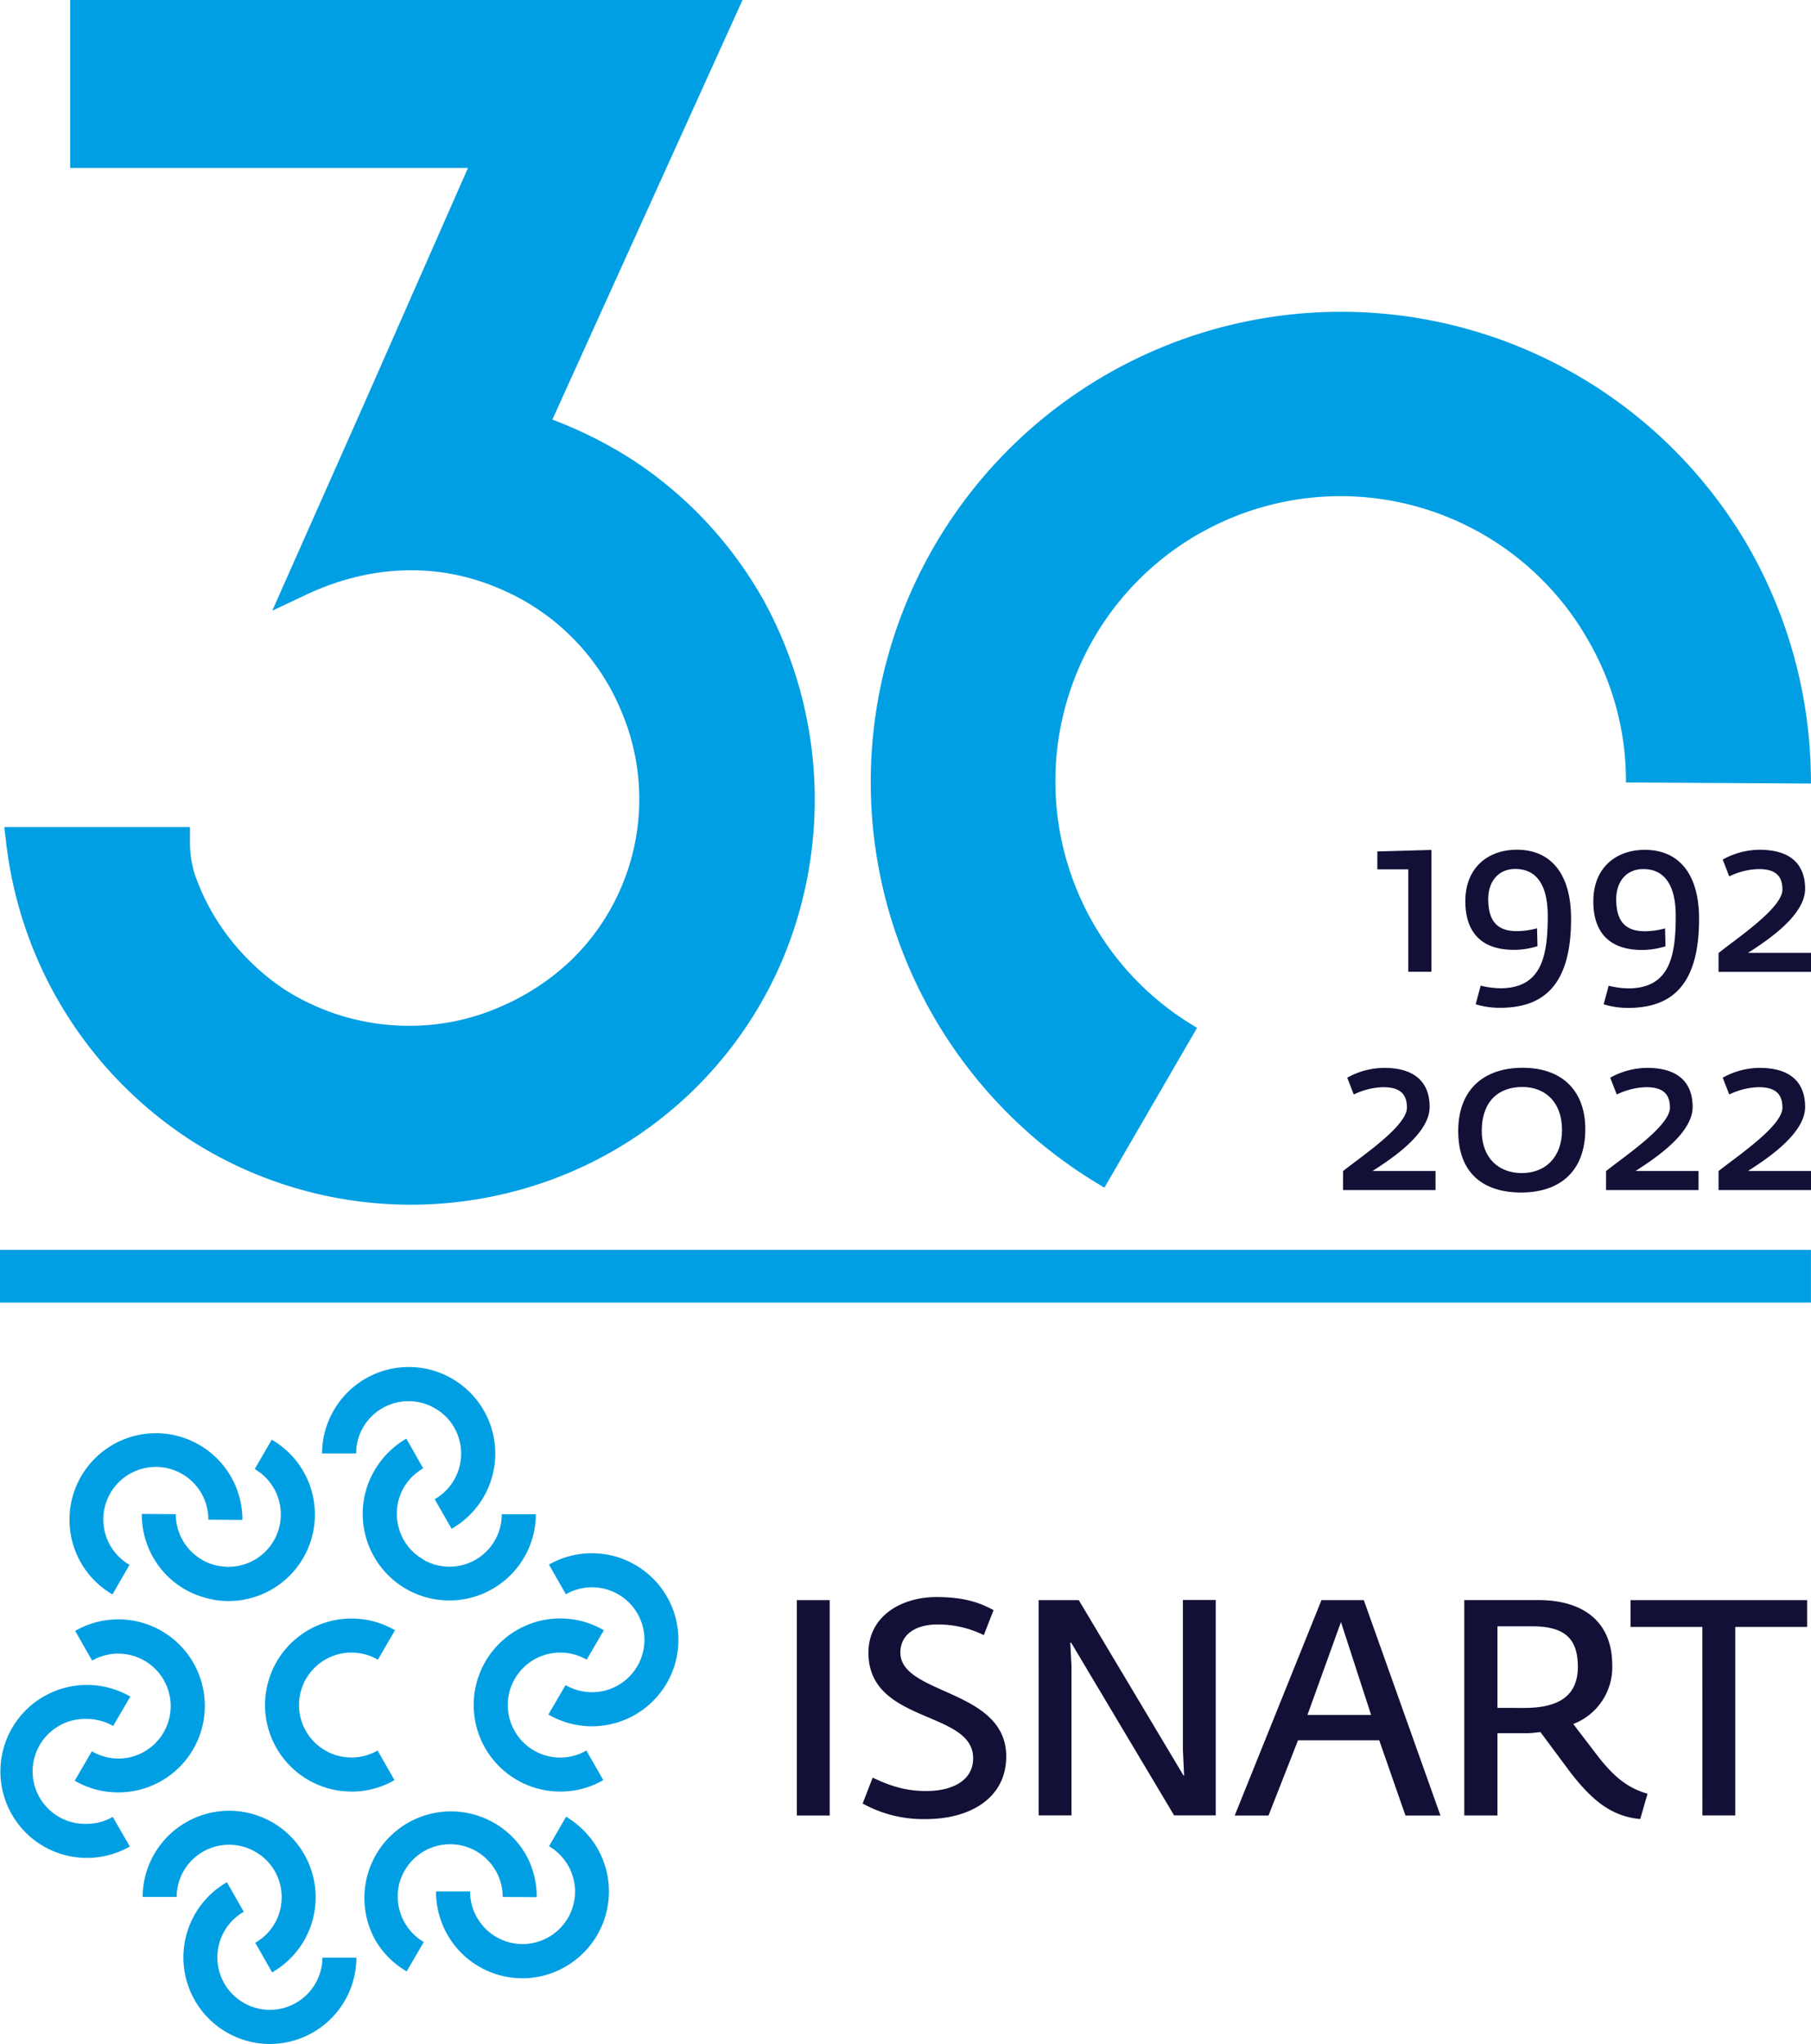 <svg xmlns="http://www.w3.org/2000/svg" viewBox="0 0 496.21 559.92"><defs><style>.cls-1{fill:#009ee2;}.cls-2{fill:#121037;}.cls-3{fill:#009fe3;}</style></defs><g id="Livello_2" data-name="Livello 2"><g id="Livello_1-2" data-name="Livello 1"><path class="cls-1" d="M209.82,165.53a110.65,110.65,0,0,0-36.17-39.34h0a116.5,116.5,0,0,0-22.31-11.25L203.45,0H19.23V46h109L99.91,110.29l-25.31,57,9.45-4.45c18-8.44,36.47-8.59,52.56-1.7a62.16,62.16,0,0,1,33.51,33.4,61.47,61.47,0,0,1-13.4,68.28A65.58,65.58,0,0,1,136.61,276,61.6,61.6,0,0,1,112.25,281,63.27,63.27,0,0,1,78,271.07,63.92,63.92,0,0,1,62.87,257,60.82,60.82,0,0,1,53.2,239a30,30,0,0,1-1.15-8.54v-3.9H1.18l.52,4.37A112.44,112.44,0,0,0,54,313.45a111.78,111.78,0,0,0,101.69,7.9,109.93,109.93,0,0,0,58.9-58.9,113.29,113.29,0,0,0-4.78-96.92Z"/><path class="cls-2" d="M218.34,438.33h9v59h-9Z"/><path class="cls-2" d="M236.36,494.05l2.75-7.09c4.59,2.17,8.85,3.67,14.69,3.67,6.67,0,12.84-2.58,12.84-9,0-13.19-28.69-9.35-28.69-28.87,0-10,8.92-15.27,18.68-15.27,7.43,0,11.85,1.51,15.6,3.59l-2.67,6.84A28.27,28.27,0,0,0,256.8,445c-5.67,0-10.1,2.59-10.1,7.68,0,11.68,29,9.92,29,28.45,0,11.76-10.35,17.18-21.94,17.18A34.27,34.27,0,0,1,236.36,494.05Z"/><path class="cls-2" d="M284.58,438.33h11l28.7,48.05h.16l-.33-7.09v-41h9v59H321.7L293.5,450h-.25l.34,6.59v40.71h-9Z"/><path class="cls-2" d="M362.08,438.33h11.6l21,59h-9.59l-7.18-20.61H355.66l-8.09,20.61h-9.26Zm13.6,31.45-8.26-25.45-9.18,25.45Z"/><path class="cls-2" d="M430.24,485.46l-8.18-11a30,30,0,0,1-4.83.33H410.3v22.53h-9.09v-59h20.35c11.85,0,20.19,5.59,20.19,17.85a16.66,16.66,0,0,1-10.68,16.1l7.35,9.6c3.75,4.58,7.25,7.84,13,9.5l-2,6.93C441.08,497.56,435.75,492.55,430.24,485.46Zm-12.51-17.6c8.92,0,14.6-3,14.6-11.26,0-8.09-4-11.1-12.6-11.1H410.3v22.36Z"/><path class="cls-2" d="M466.45,445.67H446.76v-7.34h48.39v7.34H475.46v51.64h-9Z"/><path class="cls-3" d="M96.31,452.7a14.71,14.71,0,0,1,7.23,1.94l4.69-8.06a23.7,23.7,0,1,0-11.92,44.19,23.21,23.21,0,0,0,11.78-3.13l-4.63-8.11a14.37,14.37,0,1,1-7.15-26.83Z"/><path class="cls-3" d="M153.51,452.7a14.75,14.75,0,0,1,7.24,1.94l4.7-8.06a23.71,23.71,0,1,0-11.94,44.19,23.33,23.33,0,0,0,11.79-3.13l-4.64-8.11a14.25,14.25,0,0,1-7.15,1.93,14.38,14.38,0,1,1,0-28.76Z"/><path class="cls-3" d="M162.2,425.49a23.56,23.56,0,0,0-11.79,3.11l4.64,8.13a14.37,14.37,0,1,1,7.15,26.83,14.68,14.68,0,0,1-7.24-1.95l-4.7,8.06a23.7,23.7,0,1,0,11.94-44.18Z"/><path class="cls-3" d="M116.16,507.12a14.38,14.38,0,0,1,19.64,5.3,14,14,0,0,1,1.93,7.23l9.33.05a23.69,23.69,0,0,0-3.17-12,23.72,23.72,0,0,0-41.07,23.73,23.9,23.9,0,0,0,8.6,8.61l4.69-8.05a14.51,14.51,0,0,1-6.66-16.17A14.57,14.57,0,0,1,116.16,507.12Z"/><path class="cls-3" d="M155.11,497.66l-4.68,8.1a14.37,14.37,0,1,1-19.69,19.59,14.31,14.31,0,0,1-1.94-7.23l-9.32,0a23.67,23.67,0,0,0,23.74,23.8A23.44,23.44,0,0,0,155,538.7a23.75,23.75,0,0,0,8.68-32.4A24.33,24.33,0,0,0,155.11,497.66Z"/><path class="cls-3" d="M70,507.3A14.16,14.16,0,0,1,76.69,516a14.37,14.37,0,0,1-1.45,10.92,14,14,0,0,1-5.31,5.26l4.64,8.13a23.8,23.8,0,0,0,8.76-8.75,23.7,23.7,0,1,0-44.24-11.91l9.31,0A14.36,14.36,0,0,1,70,507.3Z"/><path class="cls-3" d="M86.4,543.38a14.39,14.39,0,0,1-26.35-3.46A14.36,14.36,0,0,1,61.49,529a14.12,14.12,0,0,1,5.31-5.29l-4.63-8.1a23.73,23.73,0,0,0,11.74,44.31,23.13,23.13,0,0,0,6.16-.82,23.71,23.71,0,0,0,17.58-22.83l-9.31,0A14.34,14.34,0,0,1,86.4,543.38Z"/><path class="cls-3" d="M32.38,481.73h0a14.48,14.48,0,0,1-7.21-2l-4.7,8.07A23.63,23.63,0,0,0,32.37,491h0A23.7,23.7,0,1,0,20.6,446.76l4.64,8.14a14.37,14.37,0,0,1,17.32,22.62A14.24,14.24,0,0,1,32.38,481.73Z"/><path class="cls-3" d="M23.7,499.62a14.38,14.38,0,1,1,0-28.75h0A14.64,14.64,0,0,1,31,472.81l4.71-8.06a23.7,23.7,0,0,0-11.95-3.18h0a23.69,23.69,0,1,0,11.81,44.25l-4.67-8.11A14.29,14.29,0,0,1,23.7,499.62Z"/><path class="cls-3" d="M69.74,427.3a14.4,14.4,0,0,1-21.57-12.52l-9.32-.06a23.82,23.82,0,0,0,3.17,12,23.33,23.33,0,0,0,14.39,11,23,23,0,0,0,6.2.87,23.7,23.7,0,0,0,11.85-44.21l-4.67,8.05a14.37,14.37,0,0,1-.05,24.88Z"/><path class="cls-3" d="M30.81,436.77l4.68-8.1a14.64,14.64,0,0,1-5.24-5.22,14.39,14.39,0,1,1,26.84-7.15l9.33.06a23.69,23.69,0,1,0-35.61,20.41Z"/><path class="cls-3" d="M115.92,427.14a14.1,14.1,0,0,1-6.69-8.73,14.26,14.26,0,0,1,1.43-10.93,14.1,14.1,0,0,1,5.3-5.24l-4.62-8.15a24,24,0,0,0-8.75,8.76,23.48,23.48,0,0,0-2.39,18,23.72,23.72,0,0,0,43.45,5.72,23.56,23.56,0,0,0,3.17-11.76l-9.34,0a14.32,14.32,0,0,1-21.56,12.4Z"/><path class="cls-3" d="M99.5,391a14.36,14.36,0,0,1,19.64-5.23,14.12,14.12,0,0,1,6.71,8.69,14.29,14.29,0,0,1-1.44,10.93,14,14,0,0,1-5.31,5.29l4.64,8.1A23.71,23.71,0,1,0,91.42,386.4a23.7,23.7,0,0,0-3.18,11.75l9.35,0A14.1,14.1,0,0,1,99.5,391Z"/><path class="cls-3" d="M328.35,146.33A78.06,78.06,0,0,1,435,175.11a76.64,76.64,0,0,1,10.51,39.23l50.68.3a129.6,129.6,0,0,0-17.21-65,128.9,128.9,0,0,0-235.93,31,128.41,128.41,0,0,0,59.56,144.69L328,281.55a78.12,78.12,0,0,1,.31-135.22Z"/><rect class="cls-3" y="342.38" width="496.19" height="14.44"/><path class="cls-2" d="M385.87,238.14h-8.48v-4.9l14.81-.42v33.39h-6.33Z"/><path class="cls-2" d="M404.33,275.11,405.7,270a23.73,23.73,0,0,0,5.38.72c11.35,0,13-8.84,13-19.83,0-7.41-2.39-12.85-8.9-12.85-4.66,0-7.41,3.47-7.41,8.25,0,6.87,3.29,8.78,7.89,8.78a21.62,21.62,0,0,0,5.49-.78l.12,4.9a21.33,21.33,0,0,1-6.51,1c-8.36,0-13.26-4.31-13.26-13.32,0-9.2,6.22-14.1,14.1-14.1,9.08,0,14.87,6.27,14.87,18.93,0,17.56-7,24.37-19.41,24.37A22.35,22.35,0,0,1,404.33,275.11Z"/><path class="cls-2" d="M439.4,275.11l1.37-5.08a23.73,23.73,0,0,0,5.38.72c11.35,0,13-8.84,13-19.83,0-7.41-2.39-12.85-8.9-12.85-4.66,0-7.41,3.47-7.41,8.25,0,6.87,3.29,8.78,7.89,8.78a21.62,21.62,0,0,0,5.49-.78l.12,4.9a21.33,21.33,0,0,1-6.51,1c-8.36,0-13.26-4.31-13.26-13.32,0-9.2,6.21-14.1,14.1-14.1,9.08,0,14.87,6.27,14.87,18.93,0,17.56-7,24.37-19.41,24.37A22.35,22.35,0,0,1,439.4,275.11Z"/><path class="cls-2" d="M470.88,261.07c4.6-3.76,17.5-12.24,17.5-17.38,0-4.36-2.62-5.62-6.57-5.62a19.64,19.64,0,0,0-8,2l-1.79-4.6a20.94,20.94,0,0,1,10.09-2.69c9.8,0,12.49,5.26,12.49,10.69,0,7.29-10.28,14.1-15.65,17.56h17.26v5.2H470.88Z"/><path class="cls-2" d="M368,320.81c4.6-3.76,17.5-12.24,17.5-17.38,0-4.36-2.63-5.61-6.57-5.61a19.67,19.67,0,0,0-8,2l-1.79-4.6a21,21,0,0,1,10.1-2.69c9.79,0,12.48,5.26,12.48,10.7,0,7.28-10.27,14.09-15.65,17.55h17.26V326H368Z"/><path class="cls-2" d="M399.55,309.82c0-11.22,6.87-17.32,17.68-17.32s17.14,6.33,17.14,16.79c0,11.88-7.28,17.38-17.56,17.38C406.24,326.67,399.55,321.23,399.55,309.82Zm28.43-.41c0-7.23-4.36-11.65-10.87-11.65S406,301.7,406,309.77c0,7.64,4.84,11.58,10.93,11.58C423.2,321.35,428,317.29,428,309.41Z"/><path class="cls-2" d="M440.06,320.81c4.59-3.76,17.5-12.24,17.5-17.38,0-4.36-2.63-5.61-6.57-5.61a19.67,19.67,0,0,0-8,2l-1.79-4.6a21,21,0,0,1,10.1-2.69c9.79,0,12.48,5.26,12.48,10.7,0,7.28-10.27,14.09-15.65,17.55h17.26V326H440.06Z"/><path class="cls-2" d="M470.88,320.81c4.6-3.76,17.5-12.24,17.5-17.38,0-4.36-2.62-5.61-6.57-5.61a19.61,19.61,0,0,0-8,2l-1.79-4.6a20.94,20.94,0,0,1,10.09-2.69c9.8,0,12.49,5.26,12.49,10.7,0,7.28-10.28,14.09-15.65,17.55h17.26V326H470.88Z"/></g></g></svg>